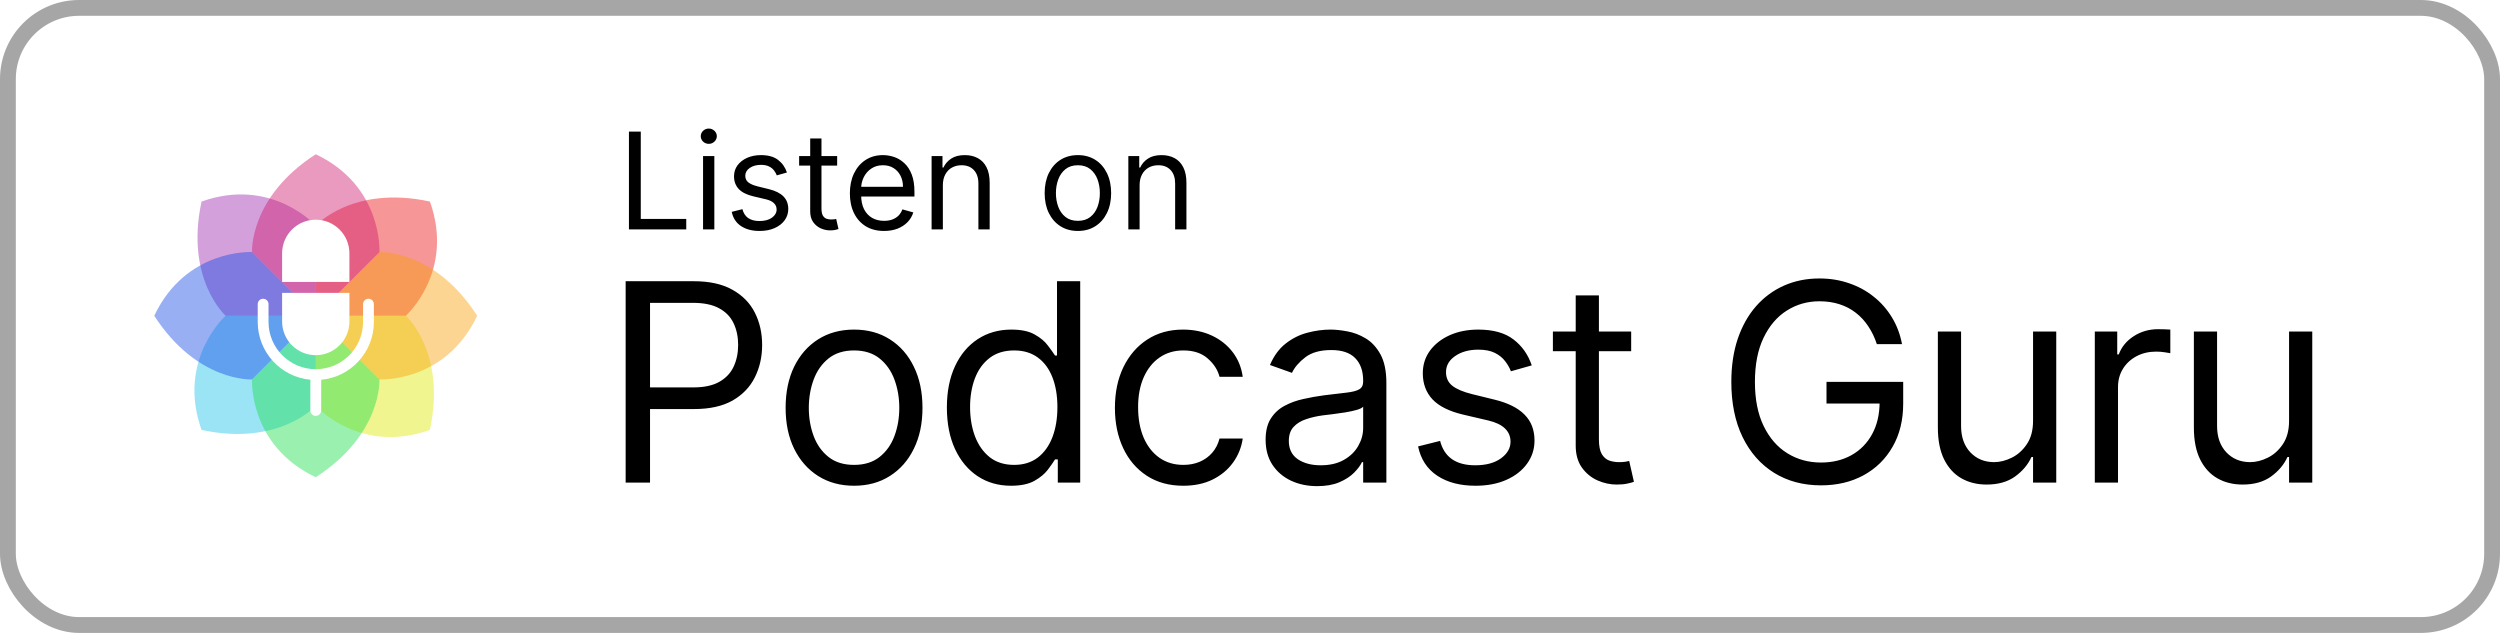 <svg width="158" height="40" viewBox="0 0 158 40" fill="none" xmlns="http://www.w3.org/2000/svg">
<rect x="0.5" y="0.5" width="157" height="39" rx="4.5" fill="white"/>
<g clip-path="url(#clip0_109_1578)">
<path d="M10.525 29.475C8.685 27.635 8 24.635 8 20C8 15.365 8.685 12.365 10.525 10.525C12.365 8.685 15.365 8 20 8C24.635 8 27.635 8.685 29.475 10.525C31.315 12.365 32 15.365 32 20C32 24.635 31.315 27.635 29.475 29.475C27.635 31.315 24.635 32 20 32C15.365 32 12.365 31.315 10.525 29.475Z" fill="white"/>
<path fill-rule="evenodd" clip-rule="evenodd" d="M12.738 27.171C11.153 22.735 14.261 19.955 14.261 19.955H19.955V25.648C19.955 25.648 17.637 28.23 12.738 27.171Z" fill="#1CC1EA" fill-opacity="0.44"/>
<path fill-rule="evenodd" clip-rule="evenodd" d="M27.171 27.171C22.735 28.756 19.955 25.648 19.955 25.648V19.955H25.648C25.648 19.955 28.23 22.272 27.171 27.171Z" fill="#E0E900" fill-opacity="0.44"/>
<path fill-rule="evenodd" clip-rule="evenodd" d="M27.171 12.738C28.756 17.174 25.648 19.955 25.648 19.955H19.955V14.261C19.955 14.261 22.272 11.679 27.171 12.738Z" fill="#EB1212" fill-opacity="0.44"/>
<path fill-rule="evenodd" clip-rule="evenodd" d="M12.738 12.738C17.174 11.153 19.955 14.261 19.955 14.261V19.955H14.261C14.261 19.955 11.679 17.637 12.738 12.738Z" fill="#9C27B0" fill-opacity="0.44"/>
<path fill-rule="evenodd" clip-rule="evenodd" d="M9.749 19.955C11.765 15.697 15.928 15.929 15.928 15.929L19.955 19.955L15.928 23.981C15.928 23.981 12.464 24.168 9.749 19.955Z" fill="#1549E3" fill-opacity="0.44"/>
<path fill-rule="evenodd" clip-rule="evenodd" d="M19.955 30.16C15.697 28.144 15.929 23.981 15.929 23.981L19.955 19.955L23.981 23.981C23.981 23.981 24.168 27.445 19.955 30.16Z" fill="#1ADC4A" fill-opacity="0.44"/>
<path fill-rule="evenodd" clip-rule="evenodd" d="M30.16 19.955C28.145 24.212 23.981 23.981 23.981 23.981L19.955 19.955L23.981 15.928C23.981 15.928 27.445 15.741 30.16 19.955Z" fill="#F8A007" fill-opacity="0.44"/>
<path fill-rule="evenodd" clip-rule="evenodd" d="M19.955 9.749C24.212 11.765 23.981 15.928 23.981 15.928L19.955 19.955L15.928 15.928C15.928 15.928 15.741 12.464 19.955 9.749Z" fill="#CF186E" fill-opacity="0.44"/>
<mask id="mask0_109_1578" style="mask-type:alpha" maskUnits="userSpaceOnUse" x="9" y="9" width="22" height="22">
<path fill-rule="evenodd" clip-rule="evenodd" d="M16.771 27.25C15.705 27.473 14.364 27.523 12.738 27.171C12.13 25.471 12.213 24.013 12.545 22.863C11.633 22.266 10.65 21.352 9.749 19.955C10.522 18.323 11.61 17.35 12.659 16.771C12.436 15.705 12.387 14.364 12.738 12.738C14.439 12.131 15.896 12.213 17.047 12.545C17.643 11.633 18.557 10.65 19.955 9.749C21.587 10.522 22.559 11.61 23.138 12.659C24.205 12.436 25.546 12.387 27.171 12.738C27.779 14.439 27.697 15.896 27.364 17.047C28.276 17.643 29.26 18.557 30.16 19.955C29.387 21.587 28.299 22.559 27.25 23.138C27.473 24.205 27.523 25.546 27.171 27.171C25.471 27.779 24.013 27.697 22.863 27.364C22.266 28.276 21.352 29.26 19.955 30.16C18.323 29.387 17.35 28.299 16.771 27.25Z" fill="white"/>
</mask>
<g mask="url(#mask0_109_1578)">
<g filter="url(#filter0_d_109_1578)">
<path d="M23.287 18.881C23.476 18.881 23.629 19.034 23.629 19.223V20.346C23.629 22.258 22.167 23.829 20.3 24.001L20.298 25.943C20.297 26.131 20.144 26.284 19.956 26.284C19.767 26.284 19.614 26.131 19.614 25.942L19.616 24.001C17.75 23.828 16.288 22.258 16.288 20.346V19.223C16.288 19.034 16.441 18.881 16.63 18.881C16.818 18.881 16.971 19.034 16.971 19.223V20.346C16.971 21.996 18.309 23.334 19.958 23.334L19.952 23.333L19.959 23.333C19.961 23.333 19.962 23.333 19.964 23.333C21.611 23.33 22.945 21.994 22.945 20.346V19.223C22.945 19.034 23.098 18.881 23.287 18.881ZM22.083 18.51V20.32C22.083 21.494 21.131 22.447 19.956 22.447C18.781 22.447 17.829 21.494 17.829 20.32V18.51H22.083ZM19.956 13.884C21.131 13.884 22.083 14.836 22.083 16.011V17.82H17.829V16.011C17.829 14.836 18.781 13.884 19.956 13.884Z" fill="black"/>
</g>
<path d="M23.287 18.881C23.476 18.881 23.629 19.034 23.629 19.223V20.346C23.629 22.258 22.167 23.829 20.3 24.001L20.298 25.943C20.297 26.131 20.144 26.284 19.956 26.284C19.767 26.284 19.614 26.131 19.614 25.942L19.616 24.001C17.75 23.828 16.288 22.258 16.288 20.346V19.223C16.288 19.034 16.441 18.881 16.63 18.881C16.818 18.881 16.971 19.034 16.971 19.223V20.346C16.971 21.996 18.309 23.334 19.958 23.334L19.952 23.333L19.959 23.333C19.961 23.333 19.962 23.333 19.964 23.333C21.611 23.33 22.945 21.994 22.945 20.346V19.223C22.945 19.034 23.098 18.881 23.287 18.881ZM22.083 18.51V20.32C22.083 21.494 21.131 22.447 19.956 22.447C18.781 22.447 17.829 21.494 17.829 20.32V18.51H22.083ZM19.956 13.884C21.131 13.884 22.083 14.836 22.083 16.011V17.82H17.829V16.011C17.829 14.836 18.781 13.884 19.956 13.884Z" fill="white"/>
</g>
</g>
<path d="M39.749 14.5V8.318H40.497V13.836H43.371V14.5H39.749ZM44.433 14.5V9.864H45.146V14.5H44.433ZM44.795 9.091C44.657 9.091 44.537 9.044 44.436 8.949C44.338 8.854 44.288 8.741 44.288 8.608C44.288 8.475 44.338 8.361 44.436 8.267C44.537 8.172 44.657 8.125 44.795 8.125C44.934 8.125 45.053 8.172 45.152 8.267C45.252 8.361 45.303 8.475 45.303 8.608C45.303 8.741 45.252 8.854 45.152 8.949C45.053 9.044 44.934 9.091 44.795 9.091ZM49.734 10.902L49.094 11.083C49.054 10.976 48.995 10.873 48.916 10.772C48.84 10.67 48.735 10.585 48.602 10.519C48.47 10.452 48.3 10.419 48.092 10.419C47.809 10.419 47.572 10.484 47.383 10.615C47.196 10.744 47.102 10.908 47.102 11.107C47.102 11.284 47.167 11.424 47.295 11.527C47.424 11.629 47.626 11.715 47.899 11.783L48.587 11.952C49.002 12.053 49.311 12.207 49.514 12.414C49.717 12.62 49.819 12.884 49.819 13.208C49.819 13.474 49.742 13.711 49.59 13.921C49.439 14.13 49.227 14.295 48.956 14.415C48.684 14.536 48.368 14.597 48.008 14.597C47.535 14.597 47.144 14.494 46.834 14.289C46.524 14.084 46.328 13.784 46.245 13.389L46.921 13.22C46.986 13.47 47.107 13.657 47.286 13.782C47.468 13.906 47.704 13.969 47.996 13.969C48.328 13.969 48.591 13.898 48.787 13.758C48.984 13.615 49.082 13.444 49.082 13.244C49.082 13.083 49.026 12.948 48.913 12.84C48.801 12.729 48.628 12.647 48.394 12.592L47.621 12.411C47.197 12.311 46.885 12.155 46.686 11.943C46.489 11.73 46.39 11.463 46.39 11.143C46.39 10.882 46.463 10.65 46.61 10.449C46.759 10.248 46.962 10.09 47.217 9.975C47.475 9.861 47.766 9.803 48.092 9.803C48.551 9.803 48.911 9.904 49.173 10.105C49.437 10.306 49.624 10.572 49.734 10.902ZM52.908 9.864V10.467H50.505V9.864H52.908ZM51.205 8.753H51.917V13.172C51.917 13.373 51.947 13.524 52.005 13.625C52.065 13.723 52.142 13.79 52.234 13.824C52.329 13.856 52.429 13.872 52.533 13.872C52.612 13.872 52.676 13.868 52.727 13.86C52.777 13.85 52.817 13.842 52.847 13.836L52.992 14.476C52.944 14.494 52.876 14.512 52.79 14.53C52.703 14.55 52.594 14.56 52.461 14.56C52.26 14.56 52.062 14.517 51.869 14.431C51.678 14.344 51.519 14.212 51.392 14.035C51.267 13.858 51.205 13.635 51.205 13.365V8.753ZM55.873 14.597C55.426 14.597 55.041 14.498 54.717 14.301C54.395 14.102 54.147 13.824 53.972 13.468C53.798 13.11 53.712 12.693 53.712 12.218C53.712 11.743 53.798 11.325 53.972 10.962C54.147 10.598 54.39 10.314 54.702 10.111C55.016 9.906 55.382 9.803 55.801 9.803C56.042 9.803 56.281 9.844 56.516 9.924C56.752 10.005 56.966 10.135 57.159 10.316C57.352 10.495 57.506 10.733 57.621 11.029C57.736 11.325 57.793 11.689 57.793 12.121V12.423H54.219V11.807H57.069C57.069 11.546 57.016 11.312 56.912 11.107C56.809 10.902 56.662 10.74 56.471 10.621C56.282 10.502 56.058 10.443 55.801 10.443C55.517 10.443 55.272 10.514 55.064 10.655C54.859 10.793 54.701 10.974 54.59 11.198C54.48 11.421 54.424 11.661 54.424 11.916V12.327C54.424 12.677 54.485 12.974 54.605 13.217C54.728 13.459 54.898 13.643 55.116 13.77C55.333 13.894 55.586 13.957 55.873 13.957C56.06 13.957 56.229 13.931 56.38 13.878C56.533 13.824 56.665 13.743 56.776 13.637C56.886 13.528 56.972 13.393 57.032 13.232L57.721 13.425C57.648 13.659 57.526 13.864 57.355 14.041C57.184 14.216 56.973 14.353 56.721 14.452C56.47 14.548 56.187 14.597 55.873 14.597ZM59.589 11.711V14.5H58.877V9.864H59.565V10.588H59.625C59.734 10.353 59.899 10.164 60.12 10.021C60.342 9.876 60.627 9.803 60.977 9.803C61.291 9.803 61.566 9.868 61.801 9.996C62.037 10.123 62.22 10.316 62.351 10.576C62.482 10.834 62.547 11.16 62.547 11.554V14.5H61.835V11.602C61.835 11.238 61.74 10.954 61.551 10.751C61.362 10.546 61.102 10.443 60.772 10.443C60.545 10.443 60.342 10.492 60.163 10.591C59.985 10.69 59.846 10.834 59.743 11.023C59.64 11.212 59.589 11.441 59.589 11.711ZM68.123 14.597C67.704 14.597 67.337 14.497 67.021 14.298C66.707 14.098 66.462 13.82 66.285 13.462C66.11 13.104 66.022 12.685 66.022 12.206C66.022 11.723 66.11 11.301 66.285 10.941C66.462 10.581 66.707 10.301 67.021 10.102C67.337 9.903 67.704 9.803 68.123 9.803C68.541 9.803 68.908 9.903 69.222 10.102C69.538 10.301 69.783 10.581 69.958 10.941C70.135 11.301 70.224 11.723 70.224 12.206C70.224 12.685 70.135 13.104 69.958 13.462C69.783 13.82 69.538 14.098 69.222 14.298C68.908 14.497 68.541 14.597 68.123 14.597ZM68.123 13.957C68.441 13.957 68.703 13.875 68.908 13.712C69.113 13.549 69.265 13.335 69.364 13.069C69.462 12.804 69.511 12.516 69.511 12.206C69.511 11.896 69.462 11.607 69.364 11.34C69.265 11.072 69.113 10.856 68.908 10.691C68.703 10.526 68.441 10.443 68.123 10.443C67.805 10.443 67.543 10.526 67.338 10.691C67.133 10.856 66.981 11.072 66.882 11.34C66.784 11.607 66.734 11.896 66.734 12.206C66.734 12.516 66.784 12.804 66.882 13.069C66.981 13.335 67.133 13.549 67.338 13.712C67.543 13.875 67.805 13.957 68.123 13.957ZM72.023 11.711V14.5H71.311V9.864H71.999V10.588H72.06C72.168 10.353 72.333 10.164 72.555 10.021C72.776 9.876 73.062 9.803 73.412 9.803C73.726 9.803 74.001 9.868 74.236 9.996C74.472 10.123 74.655 10.316 74.785 10.576C74.916 10.834 74.982 11.16 74.982 11.554V14.5H74.269V11.602C74.269 11.238 74.175 10.954 73.986 10.751C73.796 10.546 73.537 10.443 73.207 10.443C72.979 10.443 72.776 10.492 72.597 10.591C72.42 10.69 72.28 10.834 72.177 11.023C72.075 11.212 72.023 11.441 72.023 11.711Z" fill="black"/>
<path d="M39.541 30.5V17.773H43.842C44.84 17.773 45.656 17.953 46.29 18.313C46.928 18.67 47.401 19.152 47.707 19.761C48.014 20.37 48.167 21.05 48.167 21.8C48.167 22.55 48.014 23.231 47.707 23.844C47.405 24.457 46.936 24.946 46.303 25.311C45.669 25.671 44.857 25.852 43.867 25.852H40.784V24.484H43.817C44.5 24.484 45.049 24.366 45.464 24.13C45.878 23.894 46.178 23.575 46.365 23.173C46.555 22.767 46.651 22.309 46.651 21.8C46.651 21.29 46.555 20.834 46.365 20.433C46.178 20.031 45.876 19.716 45.457 19.488C45.039 19.256 44.484 19.14 43.792 19.14H41.082V30.5H39.541ZM53.976 30.699C53.114 30.699 52.358 30.494 51.708 30.084C51.061 29.674 50.556 29.1 50.191 28.362C49.831 27.625 49.651 26.763 49.651 25.777C49.651 24.783 49.831 23.915 50.191 23.173C50.556 22.431 51.061 21.856 51.708 21.445C52.358 21.035 53.114 20.83 53.976 20.83C54.838 20.83 55.592 21.035 56.238 21.445C56.889 21.856 57.394 22.431 57.754 23.173C58.119 23.915 58.301 24.783 58.301 25.777C58.301 26.763 58.119 27.625 57.754 28.362C57.394 29.1 56.889 29.674 56.238 30.084C55.592 30.494 54.838 30.699 53.976 30.699ZM53.976 29.381C54.631 29.381 55.169 29.214 55.592 28.878C56.014 28.542 56.327 28.101 56.53 27.554C56.733 27.008 56.835 26.415 56.835 25.777C56.835 25.139 56.733 24.544 56.53 23.993C56.327 23.442 56.014 22.997 55.592 22.657C55.169 22.318 54.631 22.148 53.976 22.148C53.321 22.148 52.783 22.318 52.36 22.657C51.938 22.997 51.625 23.442 51.422 23.993C51.219 24.544 51.117 25.139 51.117 25.777C51.117 26.415 51.219 27.008 51.422 27.554C51.625 28.101 51.938 28.542 52.36 28.878C52.783 29.214 53.321 29.381 53.976 29.381ZM63.895 30.699C63.099 30.699 62.397 30.498 61.788 30.096C61.179 29.69 60.702 29.118 60.358 28.381C60.015 27.639 59.843 26.763 59.843 25.752C59.843 24.75 60.015 23.88 60.358 23.142C60.702 22.405 61.181 21.835 61.794 21.433C62.407 21.031 63.116 20.83 63.919 20.83C64.541 20.83 65.032 20.934 65.392 21.141C65.757 21.344 66.034 21.576 66.225 21.837C66.42 22.094 66.571 22.305 66.679 22.471H66.803V17.773H68.269V30.5H66.853V29.033H66.679C66.571 29.207 66.418 29.427 66.219 29.692C66.02 29.953 65.736 30.187 65.367 30.394C64.999 30.597 64.508 30.699 63.895 30.699ZM64.093 29.381C64.682 29.381 65.179 29.228 65.585 28.922C65.991 28.611 66.299 28.182 66.511 27.635C66.722 27.084 66.828 26.448 66.828 25.727C66.828 25.015 66.724 24.391 66.517 23.857C66.31 23.318 66.003 22.9 65.597 22.601C65.191 22.299 64.69 22.148 64.093 22.148C63.472 22.148 62.954 22.307 62.54 22.626C62.13 22.941 61.821 23.37 61.614 23.913C61.411 24.451 61.309 25.056 61.309 25.727C61.309 26.407 61.413 27.024 61.62 27.579C61.831 28.13 62.142 28.569 62.552 28.897C62.967 29.22 63.48 29.381 64.093 29.381ZM74.787 30.699C73.892 30.699 73.122 30.488 72.475 30.065C71.829 29.642 71.332 29.06 70.984 28.319C70.636 27.577 70.462 26.73 70.462 25.777C70.462 24.808 70.64 23.952 70.996 23.21C71.357 22.465 71.858 21.883 72.5 21.464C73.146 21.041 73.9 20.83 74.762 20.83C75.433 20.83 76.038 20.954 76.577 21.203C77.115 21.452 77.557 21.8 77.9 22.247C78.244 22.695 78.458 23.217 78.541 23.813H77.074C76.962 23.378 76.714 22.993 76.328 22.657C75.947 22.318 75.433 22.148 74.787 22.148C74.215 22.148 73.714 22.297 73.283 22.595C72.856 22.889 72.523 23.306 72.283 23.844C72.046 24.379 71.928 25.006 71.928 25.727C71.928 26.465 72.044 27.107 72.276 27.654C72.513 28.201 72.844 28.625 73.271 28.928C73.702 29.23 74.207 29.381 74.787 29.381C75.168 29.381 75.514 29.315 75.825 29.183C76.136 29.05 76.399 28.859 76.614 28.611C76.83 28.362 76.983 28.064 77.074 27.716H78.541C78.458 28.279 78.253 28.787 77.925 29.238C77.602 29.686 77.173 30.042 76.639 30.307C76.109 30.568 75.491 30.699 74.787 30.699ZM83.244 30.724C82.639 30.724 82.09 30.61 81.597 30.382C81.104 30.15 80.712 29.816 80.422 29.381C80.132 28.942 79.987 28.412 79.987 27.791C79.987 27.244 80.095 26.8 80.31 26.461C80.526 26.117 80.814 25.847 81.174 25.653C81.535 25.458 81.932 25.313 82.367 25.218C82.806 25.118 83.248 25.04 83.691 24.982C84.271 24.907 84.741 24.851 85.102 24.814C85.466 24.772 85.731 24.704 85.897 24.609C86.067 24.513 86.152 24.348 86.152 24.111V24.062C86.152 23.449 85.984 22.972 85.649 22.633C85.317 22.293 84.814 22.123 84.138 22.123C83.438 22.123 82.889 22.276 82.492 22.583C82.094 22.889 81.814 23.217 81.653 23.565L80.261 23.067C80.509 22.488 80.841 22.036 81.255 21.713C81.673 21.385 82.129 21.158 82.622 21.029C83.119 20.896 83.608 20.83 84.089 20.83C84.395 20.83 84.748 20.867 85.145 20.942C85.547 21.012 85.934 21.16 86.307 21.383C86.684 21.607 86.997 21.945 87.246 22.396C87.494 22.848 87.619 23.453 87.619 24.211V30.5H86.152V29.207H86.077C85.978 29.415 85.812 29.636 85.58 29.872C85.348 30.108 85.04 30.309 84.654 30.475C84.269 30.641 83.799 30.724 83.244 30.724ZM83.467 29.406C84.047 29.406 84.536 29.292 84.934 29.064C85.336 28.837 85.638 28.542 85.841 28.182C86.048 27.822 86.152 27.442 86.152 27.045V25.702C86.09 25.777 85.953 25.845 85.742 25.907C85.535 25.965 85.294 26.017 85.021 26.063C84.752 26.104 84.489 26.142 84.232 26.175C83.979 26.204 83.774 26.229 83.616 26.249C83.235 26.299 82.879 26.38 82.547 26.492C82.22 26.599 81.955 26.763 81.752 26.983C81.553 27.198 81.454 27.492 81.454 27.865C81.454 28.375 81.642 28.76 82.019 29.021C82.4 29.278 82.883 29.406 83.467 29.406ZM96.807 23.092L95.489 23.465C95.406 23.246 95.284 23.032 95.123 22.825C94.965 22.614 94.75 22.44 94.476 22.303C94.203 22.166 93.853 22.098 93.426 22.098C92.842 22.098 92.355 22.233 91.966 22.502C91.58 22.767 91.388 23.105 91.388 23.515C91.388 23.88 91.52 24.167 91.785 24.379C92.051 24.59 92.465 24.766 93.028 24.907L94.445 25.255C95.299 25.462 95.935 25.779 96.353 26.206C96.772 26.628 96.981 27.173 96.981 27.84C96.981 28.387 96.823 28.876 96.508 29.307C96.198 29.738 95.763 30.077 95.204 30.326C94.644 30.575 93.994 30.699 93.252 30.699C92.278 30.699 91.473 30.488 90.835 30.065C90.197 29.642 89.793 29.025 89.623 28.213L91.015 27.865C91.147 28.379 91.398 28.764 91.767 29.021C92.14 29.278 92.626 29.406 93.227 29.406C93.911 29.406 94.454 29.261 94.856 28.971C95.261 28.677 95.465 28.325 95.465 27.915C95.465 27.583 95.349 27.306 95.117 27.082C94.885 26.854 94.528 26.684 94.048 26.572L92.457 26.2C91.582 25.992 90.94 25.671 90.53 25.236C90.124 24.797 89.921 24.248 89.921 23.59C89.921 23.051 90.072 22.575 90.375 22.16C90.681 21.746 91.098 21.421 91.624 21.184C92.154 20.948 92.755 20.83 93.426 20.83C94.371 20.83 95.112 21.037 95.651 21.452C96.194 21.866 96.579 22.413 96.807 23.092ZM103.09 20.954V22.197H98.143V20.954H103.09ZM99.585 18.668H101.051V27.766C101.051 28.18 101.112 28.491 101.232 28.698C101.356 28.901 101.513 29.038 101.704 29.108C101.899 29.174 102.104 29.207 102.319 29.207C102.481 29.207 102.613 29.199 102.717 29.183C102.821 29.162 102.903 29.145 102.966 29.133L103.264 30.45C103.164 30.488 103.026 30.525 102.847 30.562C102.669 30.604 102.443 30.624 102.17 30.624C101.756 30.624 101.35 30.535 100.952 30.357C100.558 30.179 100.231 29.908 99.97 29.543C99.713 29.178 99.585 28.718 99.585 28.163V18.668ZM118.617 21.75C118.48 21.332 118.3 20.957 118.076 20.625C117.857 20.29 117.594 20.004 117.287 19.768C116.985 19.531 116.641 19.351 116.255 19.227C115.87 19.103 115.448 19.041 114.988 19.041C114.234 19.041 113.548 19.235 112.931 19.625C112.313 20.014 111.822 20.588 111.458 21.346C111.093 22.104 110.911 23.034 110.911 24.136C110.911 25.238 111.095 26.169 111.464 26.927C111.833 27.685 112.332 28.259 112.962 28.648C113.592 29.038 114.3 29.232 115.087 29.232C115.816 29.232 116.458 29.077 117.014 28.766C117.573 28.451 118.008 28.008 118.319 27.436C118.634 26.86 118.791 26.183 118.791 25.404L119.263 25.504H115.435V24.136H120.282V25.504C120.282 26.552 120.059 27.463 119.611 28.238C119.168 29.013 118.555 29.613 117.772 30.04C116.993 30.463 116.098 30.674 115.087 30.674C113.96 30.674 112.97 30.409 112.117 29.879C111.267 29.348 110.604 28.594 110.128 27.616C109.656 26.639 109.42 25.479 109.42 24.136C109.42 23.13 109.554 22.224 109.823 21.421C110.097 20.613 110.482 19.925 110.979 19.357C111.477 18.79 112.065 18.355 112.744 18.052C113.424 17.75 114.172 17.599 114.988 17.599C115.659 17.599 116.284 17.7 116.864 17.903C117.449 18.102 117.969 18.386 118.424 18.755C118.884 19.119 119.267 19.556 119.574 20.066C119.881 20.571 120.092 21.133 120.208 21.75H118.617ZM128.489 26.597V20.954H129.955V30.5H128.489V28.884H128.389C128.166 29.369 127.818 29.781 127.345 30.121C126.873 30.456 126.276 30.624 125.556 30.624C124.959 30.624 124.429 30.494 123.965 30.233C123.501 29.968 123.136 29.57 122.871 29.04C122.606 28.505 122.473 27.832 122.473 27.02V20.954H123.94V26.921C123.94 27.616 124.135 28.172 124.524 28.586C124.918 29 125.419 29.207 126.028 29.207C126.392 29.207 126.763 29.114 127.14 28.928C127.521 28.741 127.84 28.455 128.097 28.07C128.358 27.685 128.489 27.194 128.489 26.597ZM132.392 30.5V20.954H133.809V22.396H133.908C134.082 21.924 134.397 21.541 134.853 21.247C135.308 20.953 135.822 20.805 136.394 20.805C136.501 20.805 136.636 20.808 136.798 20.812C136.959 20.816 137.082 20.822 137.164 20.83V22.322C137.115 22.309 137.001 22.291 136.823 22.266C136.649 22.237 136.464 22.222 136.269 22.222C135.805 22.222 135.391 22.32 135.027 22.514C134.666 22.705 134.38 22.97 134.169 23.31C133.962 23.645 133.858 24.029 133.858 24.459V30.5H132.392ZM144.669 26.597V20.954H146.135V30.5H144.669V28.884H144.569C144.345 29.369 143.997 29.781 143.525 30.121C143.053 30.456 142.456 30.624 141.735 30.624C141.139 30.624 140.608 30.494 140.144 30.233C139.68 29.968 139.316 29.57 139.051 29.04C138.785 28.505 138.653 27.832 138.653 27.02V20.954H140.119V26.921C140.119 27.616 140.314 28.172 140.704 28.586C141.097 29 141.599 29.207 142.208 29.207C142.572 29.207 142.943 29.114 143.32 28.928C143.701 28.741 144.02 28.455 144.277 28.07C144.538 27.685 144.669 27.194 144.669 26.597Z" fill="black"/>
<rect x="0.5" y="0.5" width="157" height="39" rx="4.5" stroke="#A6A6A6"/>
<defs>
<filter id="filter0_d_109_1578" x="-13.712" y="3.884" width="67.341" height="72.4" filterUnits="userSpaceOnUse" color-interpolation-filters="sRGB">
<feFlood flood-opacity="0" result="BackgroundImageFix"/>
<feColorMatrix in="SourceAlpha" type="matrix" values="0 0 0 0 0 0 0 0 0 0 0 0 0 0 0 0 0 0 127 0" result="hardAlpha"/>
<feOffset dy="20"/>
<feGaussianBlur stdDeviation="15"/>
<feColorMatrix type="matrix" values="0 0 0 0 0 0 0 0 0 0 0 0 0 0 0 0 0 0 0.454 0"/>
<feBlend mode="normal" in2="BackgroundImageFix" result="effect1_dropShadow_109_1578"/>
<feBlend mode="normal" in="SourceGraphic" in2="effect1_dropShadow_109_1578" result="shape"/>
</filter>
<clipPath id="clip0_109_1578">
<rect width="24" height="24" fill="white" transform="translate(8 8)"/>
</clipPath>
</defs>
</svg>

